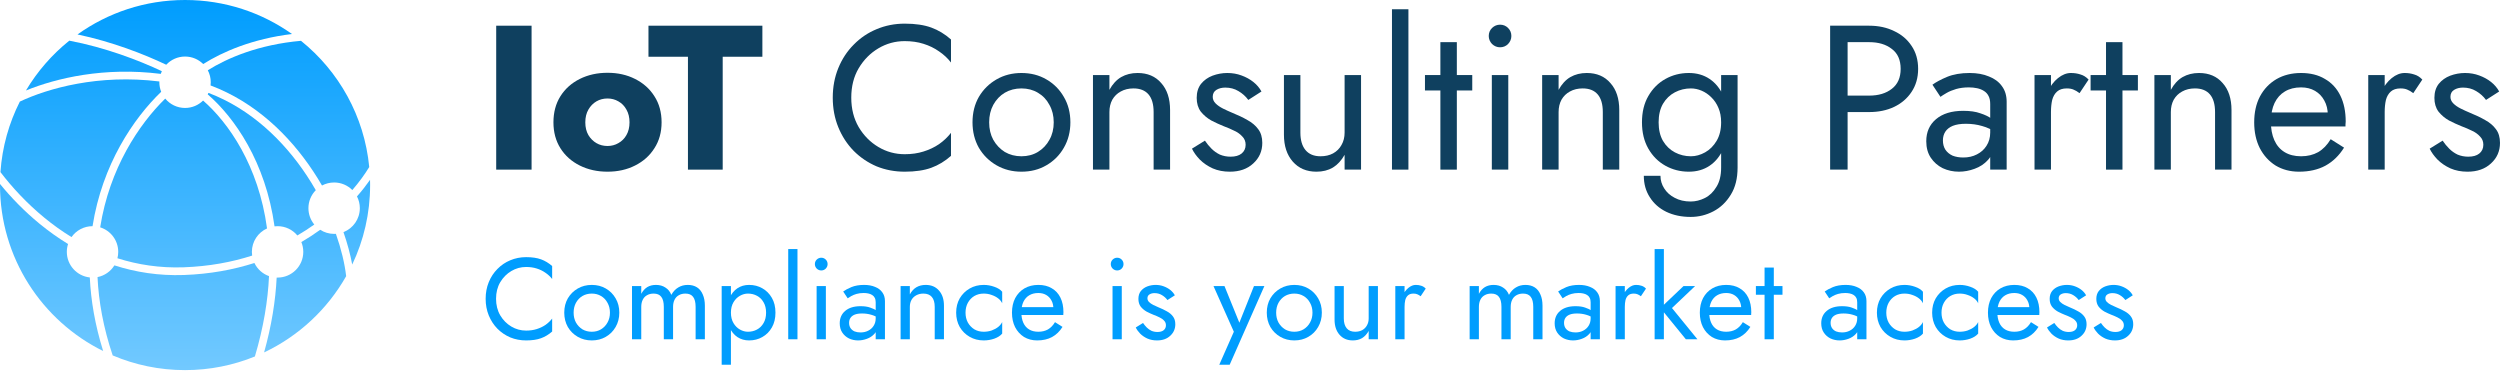 <svg
  width="332"
  height="50"
  viewBox="0 0 332 50"
  fill="none"
  xmlns="http://www.w3.org/2000/svg"
>
  <path
    d="M324.381 18.677C324.636 19.059 324.927 19.415 325.255 19.742C325.582 20.07 325.956 20.334 326.374 20.534C326.811 20.716 327.284 20.807 327.794 20.807C328.413 20.807 328.895 20.671 329.241 20.398C329.605 20.106 329.787 19.715 329.787 19.223C329.787 18.786 329.642 18.422 329.351 18.131C329.078 17.822 328.723 17.567 328.286 17.366C327.849 17.148 327.385 16.948 326.893 16.766C326.347 16.547 325.792 16.293 325.227 16.001C324.681 15.692 324.217 15.3 323.835 14.827C323.471 14.336 323.289 13.726 323.289 12.998C323.289 12.251 323.48 11.632 323.862 11.141C324.263 10.649 324.772 10.285 325.391 10.049C326.028 9.812 326.684 9.694 327.357 9.694C328.031 9.694 328.659 9.803 329.241 10.021C329.842 10.24 330.37 10.531 330.825 10.895C331.28 11.259 331.635 11.678 331.89 12.151L330.142 13.271C329.797 12.797 329.36 12.406 328.832 12.097C328.322 11.787 327.74 11.632 327.084 11.632C326.629 11.632 326.238 11.732 325.91 11.933C325.582 12.133 325.419 12.442 325.419 12.861C325.419 13.189 325.546 13.48 325.801 13.735C326.056 13.99 326.383 14.217 326.784 14.418C327.184 14.618 327.603 14.809 328.04 14.991C328.768 15.282 329.432 15.601 330.033 15.947C330.634 16.274 331.107 16.675 331.453 17.148C331.817 17.621 331.999 18.231 331.999 18.978C331.999 20.07 331.599 20.98 330.798 21.708C330.015 22.436 328.977 22.8 327.685 22.8C326.848 22.8 326.092 22.655 325.419 22.363C324.745 22.054 324.172 21.663 323.698 21.189C323.243 20.716 322.897 20.234 322.661 19.742L324.381 18.677Z"
    fill="#0F405F"
  />
  <path
    d="M316.687 9.967V22.527H314.503V9.967H316.687ZM320.483 12.37C320.192 12.151 319.928 11.996 319.691 11.905C319.454 11.796 319.154 11.742 318.79 11.742C318.244 11.742 317.816 11.878 317.507 12.151C317.197 12.424 316.979 12.797 316.851 13.271C316.742 13.744 316.687 14.281 316.687 14.882H315.704C315.704 13.88 315.877 12.998 316.223 12.233C316.587 11.45 317.051 10.831 317.616 10.376C318.18 9.921 318.754 9.694 319.336 9.694C319.791 9.694 320.21 9.757 320.592 9.885C320.993 9.994 321.357 10.222 321.684 10.567L320.483 12.37Z"
    fill="#0F405F"
  />
  <path
    d="M305.31 22.8C304.145 22.8 303.107 22.527 302.197 21.981C301.305 21.417 300.604 20.643 300.095 19.66C299.603 18.677 299.357 17.54 299.357 16.247C299.357 14.936 299.612 13.79 300.122 12.806C300.65 11.823 301.378 11.059 302.306 10.513C303.253 9.967 304.345 9.694 305.583 9.694C306.821 9.694 307.877 9.958 308.751 10.486C309.643 10.995 310.325 11.732 310.799 12.697C311.272 13.662 311.509 14.809 311.509 16.138C311.509 16.265 311.499 16.402 311.481 16.547C311.481 16.675 311.481 16.757 311.481 16.793H300.75V14.936H309.761L308.887 16.192C308.942 16.101 308.996 15.965 309.051 15.783C309.106 15.583 309.133 15.419 309.133 15.291C309.133 14.545 308.978 13.899 308.669 13.353C308.377 12.806 307.968 12.379 307.44 12.069C306.912 11.76 306.293 11.605 305.583 11.605C304.746 11.605 304.027 11.787 303.426 12.151C302.843 12.497 302.388 13.007 302.061 13.68C301.751 14.336 301.587 15.146 301.569 16.11C301.569 17.093 301.724 17.931 302.033 18.623C302.343 19.314 302.798 19.842 303.399 20.206C303.999 20.57 304.728 20.753 305.583 20.753C306.439 20.753 307.194 20.57 307.85 20.206C308.505 19.824 309.06 19.251 309.515 18.486L311.29 19.606C310.635 20.661 309.806 21.462 308.805 22.009C307.822 22.536 306.657 22.8 305.31 22.8Z"
    fill="#0F405F"
  />
  <path
    d="M294.159 14.882C294.159 13.844 293.931 13.061 293.476 12.533C293.021 12.005 292.357 11.742 291.483 11.742C290.846 11.742 290.281 11.878 289.79 12.151C289.316 12.406 288.943 12.77 288.67 13.243C288.415 13.717 288.288 14.263 288.288 14.882V22.527H286.104V9.967H288.288V11.933C288.707 11.168 289.225 10.604 289.844 10.24C290.482 9.876 291.21 9.694 292.029 9.694C293.358 9.694 294.404 10.14 295.169 11.032C295.952 11.905 296.343 13.098 296.343 14.609V22.527H294.159V14.882Z"
    fill="#0F405F"
  />
  <path
    d="M277.631 9.967H283.912V12.014H277.631V9.967ZM279.679 5.598H281.864V22.527H279.679V5.598Z"
    fill="#0F405F"
  />
  <path
    d="M272.369 9.967V22.527H270.184V9.967H272.369ZM276.164 12.37C275.873 12.151 275.609 11.996 275.372 11.905C275.136 11.796 274.835 11.742 274.471 11.742C273.925 11.742 273.497 11.878 273.188 12.151C272.878 12.424 272.66 12.797 272.532 13.271C272.423 13.744 272.369 14.281 272.369 14.882H271.386C271.386 13.88 271.558 12.998 271.904 12.233C272.268 11.45 272.733 10.831 273.297 10.376C273.861 9.921 274.435 9.694 275.017 9.694C275.472 9.694 275.891 9.757 276.273 9.885C276.674 9.994 277.038 10.222 277.366 10.567L276.164 12.37Z"
    fill="#0F405F"
  />
  <path
    d="M258.019 18.65C258.019 19.123 258.129 19.533 258.347 19.879C258.584 20.224 258.902 20.488 259.303 20.671C259.721 20.834 260.195 20.916 260.723 20.916C261.396 20.916 261.997 20.78 262.525 20.507C263.071 20.234 263.499 19.851 263.808 19.36C264.136 18.85 264.3 18.268 264.3 17.612L264.737 19.251C264.737 20.052 264.491 20.716 263.999 21.244C263.526 21.772 262.934 22.163 262.224 22.418C261.533 22.673 260.841 22.8 260.149 22.8C259.385 22.8 258.666 22.646 257.992 22.336C257.337 22.009 256.809 21.544 256.408 20.944C256.008 20.343 255.808 19.615 255.808 18.759C255.808 17.54 256.235 16.566 257.091 15.837C257.965 15.091 259.175 14.718 260.723 14.718C261.633 14.718 262.388 14.827 262.989 15.046C263.608 15.246 264.099 15.482 264.464 15.755C264.828 16.01 265.073 16.22 265.201 16.384V17.667C264.564 17.23 263.908 16.921 263.235 16.738C262.561 16.538 261.842 16.438 261.078 16.438C260.368 16.438 259.785 16.529 259.33 16.711C258.893 16.893 258.566 17.148 258.347 17.476C258.129 17.803 258.019 18.195 258.019 18.65ZM257.692 12.861L256.627 11.25C257.1 10.904 257.746 10.558 258.565 10.212C259.403 9.867 260.404 9.694 261.569 9.694C262.552 9.694 263.408 9.848 264.136 10.158C264.882 10.449 265.456 10.877 265.856 11.441C266.275 12.005 266.484 12.697 266.484 13.516V22.527H264.3V13.817C264.3 13.38 264.227 13.025 264.081 12.752C263.936 12.461 263.726 12.233 263.453 12.069C263.198 11.905 262.898 11.787 262.552 11.714C262.206 11.641 261.842 11.605 261.46 11.605C260.841 11.605 260.277 11.678 259.767 11.823C259.275 11.969 258.857 12.142 258.511 12.342C258.165 12.543 257.892 12.715 257.692 12.861Z"
    fill="#0F405F"
  />
  <path
    d="M243.041 3.413H245.362V22.527H243.041V3.413ZM244.324 5.598V3.413H248.229C249.467 3.413 250.568 3.65 251.533 4.123C252.516 4.578 253.29 5.234 253.854 6.089C254.437 6.945 254.728 7.964 254.728 9.147C254.728 10.312 254.437 11.332 253.854 12.206C253.29 13.061 252.516 13.726 251.533 14.199C250.568 14.654 249.467 14.882 248.229 14.882H244.324V12.697H248.229C249.467 12.697 250.468 12.397 251.233 11.796C252.016 11.195 252.407 10.312 252.407 9.147C252.407 7.964 252.016 7.081 251.233 6.499C250.468 5.898 249.467 5.598 248.229 5.598H244.324Z"
    fill="#0F405F"
  />
  <path
    d="M218.299 23.346H220.511C220.511 23.947 220.675 24.503 221.003 25.012C221.33 25.54 221.795 25.959 222.395 26.268C222.996 26.596 223.706 26.76 224.525 26.76C225.162 26.76 225.79 26.605 226.409 26.296C227.028 25.986 227.538 25.495 227.938 24.821C228.357 24.166 228.566 23.31 228.566 22.254V9.967H230.751V22.254C230.751 23.692 230.451 24.894 229.85 25.859C229.249 26.842 228.475 27.579 227.529 28.07C226.582 28.562 225.581 28.808 224.525 28.808C223.306 28.808 222.222 28.58 221.276 28.125C220.347 27.67 219.619 27.024 219.091 26.186C218.563 25.367 218.299 24.421 218.299 23.346ZM218.054 16.247C218.054 14.882 218.336 13.717 218.9 12.752C219.465 11.769 220.22 11.013 221.167 10.486C222.113 9.958 223.151 9.694 224.279 9.694C225.335 9.694 226.255 9.958 227.037 10.486C227.82 11.013 228.43 11.769 228.867 12.752C229.322 13.717 229.549 14.882 229.549 16.247C229.549 17.594 229.322 18.759 228.867 19.742C228.43 20.725 227.82 21.481 227.037 22.009C226.255 22.536 225.335 22.8 224.279 22.8C223.151 22.8 222.113 22.536 221.167 22.009C220.22 21.481 219.465 20.725 218.9 19.742C218.336 18.759 218.054 17.594 218.054 16.247ZM220.265 16.247C220.265 17.212 220.457 18.031 220.839 18.704C221.239 19.378 221.767 19.888 222.423 20.234C223.078 20.579 223.788 20.753 224.552 20.753C225.19 20.753 225.818 20.579 226.437 20.234C227.056 19.888 227.565 19.378 227.966 18.704C228.366 18.031 228.566 17.212 228.566 16.247C228.566 15.519 228.448 14.882 228.211 14.336C227.975 13.771 227.656 13.298 227.256 12.916C226.873 12.533 226.446 12.242 225.972 12.042C225.499 11.842 225.026 11.742 224.552 11.742C223.788 11.742 223.078 11.915 222.423 12.26C221.767 12.606 221.239 13.116 220.839 13.79C220.457 14.463 220.265 15.282 220.265 16.247Z"
    fill="#0F405F"
  />
  <path
    d="M212.853 14.882C212.853 13.844 212.626 13.061 212.17 12.533C211.715 12.005 211.051 11.742 210.177 11.742C209.54 11.742 208.976 11.878 208.484 12.151C208.011 12.406 207.638 12.77 207.365 13.243C207.11 13.717 206.982 14.263 206.982 14.882V22.527H204.798V9.967H206.982V11.933C207.401 11.168 207.92 10.604 208.539 10.24C209.176 9.876 209.904 9.694 210.723 9.694C212.052 9.694 213.099 10.14 213.863 11.032C214.646 11.905 215.038 13.098 215.038 14.609V22.527H212.853V14.882Z"
    fill="#0F405F"
  />
  <path
    d="M197.706 4.779C197.706 4.36 197.851 4.005 198.142 3.714C198.452 3.422 198.807 3.277 199.207 3.277C199.626 3.277 199.981 3.422 200.272 3.714C200.564 4.005 200.709 4.36 200.709 4.779C200.709 5.179 200.564 5.534 200.272 5.843C199.981 6.135 199.626 6.28 199.207 6.28C198.807 6.28 198.452 6.135 198.142 5.843C197.851 5.534 197.706 5.179 197.706 4.779ZM198.115 9.967H200.3V22.527H198.115V9.967Z"
    fill="#0F405F"
  />
  <path
    d="M189.235 9.967H195.516V12.014H189.235V9.967ZM191.283 5.598H193.468V22.527H191.283V5.598Z"
    fill="#0F405F"
  />
  <path d="M184.854 1.229H187.038V22.527H184.854V1.229Z" fill="#0F405F" />
  <path
    d="M172.692 17.612C172.692 18.613 172.919 19.387 173.374 19.933C173.83 20.479 174.494 20.753 175.368 20.753C176.005 20.753 176.56 20.625 177.033 20.37C177.525 20.097 177.898 19.724 178.153 19.251C178.426 18.777 178.563 18.231 178.563 17.612V9.967H180.747V22.527H178.563V20.561C178.144 21.308 177.625 21.872 177.006 22.254C176.387 22.618 175.659 22.8 174.822 22.8C173.511 22.8 172.464 22.354 171.681 21.462C170.899 20.57 170.507 19.378 170.507 17.885V9.967H172.692V17.612Z"
    fill="#0F405F"
  />
  <path
    d="M160.013 18.677C160.268 19.059 160.559 19.415 160.887 19.742C161.215 20.07 161.588 20.334 162.007 20.534C162.443 20.716 162.917 20.807 163.426 20.807C164.045 20.807 164.528 20.671 164.874 20.398C165.238 20.106 165.42 19.715 165.42 19.223C165.42 18.786 165.274 18.422 164.983 18.131C164.71 17.822 164.355 17.567 163.918 17.366C163.481 17.148 163.017 16.948 162.525 16.766C161.979 16.547 161.424 16.293 160.86 16.001C160.314 15.692 159.849 15.3 159.467 14.827C159.103 14.336 158.921 13.726 158.921 12.998C158.921 12.251 159.112 11.632 159.494 11.141C159.895 10.649 160.405 10.285 161.024 10.049C161.661 9.812 162.316 9.694 162.99 9.694C163.663 9.694 164.291 9.803 164.874 10.021C165.474 10.24 166.002 10.531 166.457 10.895C166.912 11.259 167.267 11.678 167.522 12.151L165.775 13.271C165.429 12.797 164.992 12.406 164.464 12.097C163.954 11.787 163.372 11.632 162.717 11.632C162.261 11.632 161.87 11.732 161.542 11.933C161.215 12.133 161.051 12.442 161.051 12.861C161.051 13.189 161.178 13.48 161.433 13.735C161.688 13.99 162.016 14.217 162.416 14.418C162.817 14.618 163.235 14.809 163.672 14.991C164.4 15.282 165.065 15.601 165.666 15.947C166.266 16.274 166.74 16.675 167.085 17.148C167.45 17.621 167.632 18.231 167.632 18.978C167.632 20.07 167.231 20.98 166.43 21.708C165.647 22.436 164.61 22.8 163.317 22.8C162.48 22.8 161.724 22.655 161.051 22.363C160.377 22.054 159.804 21.663 159.331 21.189C158.875 20.716 158.53 20.234 158.293 19.742L160.013 18.677Z"
    fill="#0F405F"
  />
  <path
    d="M153.201 14.882C153.201 13.844 152.974 13.061 152.519 12.533C152.063 12.005 151.399 11.742 150.525 11.742C149.888 11.742 149.324 11.878 148.832 12.151C148.359 12.406 147.986 12.77 147.713 13.243C147.458 13.717 147.33 14.263 147.33 14.882V22.527H145.146V9.967H147.33V11.933C147.749 11.168 148.268 10.604 148.887 10.24C149.524 9.876 150.252 9.694 151.071 9.694C152.4 9.694 153.447 10.14 154.212 11.032C154.994 11.905 155.386 13.098 155.386 14.609V22.527H153.201V14.882Z"
    fill="#0F405F"
  />
  <path
    d="M129.149 16.247C129.149 14.973 129.432 13.844 129.996 12.861C130.578 11.878 131.361 11.104 132.344 10.54C133.327 9.976 134.429 9.694 135.648 9.694C136.886 9.694 137.987 9.976 138.952 10.54C139.935 11.104 140.709 11.878 141.273 12.861C141.856 13.844 142.147 14.973 142.147 16.247C142.147 17.503 141.856 18.632 141.273 19.633C140.709 20.616 139.935 21.39 138.952 21.954C137.987 22.518 136.886 22.8 135.648 22.8C134.429 22.8 133.327 22.518 132.344 21.954C131.361 21.39 130.578 20.616 129.996 19.633C129.432 18.632 129.149 17.503 129.149 16.247ZM131.361 16.247C131.361 17.121 131.543 17.894 131.907 18.568C132.29 19.241 132.799 19.779 133.436 20.179C134.092 20.561 134.829 20.753 135.648 20.753C136.467 20.753 137.196 20.561 137.833 20.179C138.488 19.779 138.998 19.241 139.362 18.568C139.744 17.894 139.935 17.121 139.935 16.247C139.935 15.373 139.744 14.6 139.362 13.926C138.998 13.234 138.488 12.697 137.833 12.315C137.196 11.933 136.467 11.742 135.648 11.742C134.829 11.742 134.092 11.933 133.436 12.315C132.799 12.697 132.29 13.234 131.907 13.926C131.543 14.6 131.361 15.373 131.361 16.247Z"
    fill="#0F405F"
  />
  <path
    d="M113.049 12.97C113.049 14.445 113.377 15.746 114.032 16.875C114.705 18.004 115.579 18.887 116.653 19.524C117.727 20.161 118.892 20.479 120.148 20.479C121.059 20.479 121.887 20.361 122.633 20.124C123.398 19.888 124.089 19.56 124.708 19.141C125.327 18.704 125.855 18.204 126.292 17.64V20.698C125.491 21.408 124.617 21.936 123.671 22.282C122.724 22.627 121.55 22.8 120.148 22.8C118.819 22.8 117.572 22.564 116.407 22.09C115.261 21.599 114.25 20.916 113.377 20.042C112.503 19.15 111.82 18.104 111.329 16.902C110.837 15.701 110.591 14.39 110.591 12.97C110.591 11.55 110.837 10.24 111.329 9.038C111.82 7.837 112.503 6.799 113.377 5.925C114.25 5.033 115.261 4.351 116.407 3.877C117.572 3.386 118.819 3.14 120.148 3.14C121.55 3.14 122.724 3.313 123.671 3.659C124.617 4.005 125.491 4.533 126.292 5.243V8.301C125.855 7.737 125.327 7.245 124.708 6.826C124.089 6.39 123.398 6.053 122.633 5.816C121.887 5.579 121.059 5.461 120.148 5.461C118.892 5.461 117.727 5.78 116.653 6.417C115.579 7.054 114.705 7.937 114.032 9.066C113.377 10.176 113.049 11.477 113.049 12.97Z"
    fill="#0F405F"
  />
  <path
    d="M86.117 7.536V3.413H101.244V7.536H95.974V22.527H91.359V7.536H86.117Z"
    fill="#0F405F"
  />
  <path
    d="M73.497 16.247C73.497 14.918 73.806 13.762 74.425 12.779C75.044 11.796 75.9 11.032 76.992 10.485C78.084 9.939 79.313 9.666 80.678 9.666C82.043 9.666 83.263 9.939 84.337 10.485C85.429 11.032 86.285 11.796 86.904 12.779C87.541 13.762 87.859 14.918 87.859 16.247C87.859 17.558 87.541 18.704 86.904 19.688C86.285 20.671 85.429 21.435 84.337 21.981C83.263 22.527 82.043 22.8 80.678 22.8C79.313 22.8 78.084 22.527 76.992 21.981C75.9 21.435 75.044 20.671 74.425 19.688C73.806 18.704 73.497 17.558 73.497 16.247ZM77.729 16.247C77.729 16.902 77.865 17.467 78.139 17.94C78.412 18.395 78.767 18.75 79.204 19.005C79.64 19.26 80.132 19.387 80.678 19.387C81.206 19.387 81.688 19.26 82.125 19.005C82.58 18.75 82.935 18.395 83.19 17.94C83.463 17.467 83.6 16.902 83.6 16.247C83.6 15.592 83.463 15.027 83.19 14.554C82.935 14.081 82.58 13.717 82.125 13.462C81.688 13.207 81.206 13.079 80.678 13.079C80.132 13.079 79.64 13.207 79.204 13.462C78.767 13.717 78.412 14.081 78.139 14.554C77.865 15.027 77.729 15.592 77.729 16.247Z"
    fill="#0F405F"
  />
  <path d="M65.896 3.413H70.593V22.527H65.896V3.413Z" fill="#0F405F" />
  <path
    d="M279.006 42.889C279.15 43.104 279.313 43.304 279.498 43.488C279.682 43.672 279.892 43.821 280.127 43.933C280.373 44.036 280.639 44.087 280.926 44.087C281.274 44.087 281.546 44.01 281.74 43.857C281.945 43.693 282.047 43.473 282.047 43.196C282.047 42.95 281.965 42.746 281.802 42.582C281.648 42.408 281.448 42.264 281.203 42.152C280.957 42.029 280.696 41.916 280.419 41.814C280.112 41.691 279.8 41.548 279.482 41.384C279.175 41.21 278.914 40.989 278.699 40.723C278.494 40.447 278.392 40.104 278.392 39.694C278.392 39.274 278.499 38.926 278.714 38.65C278.94 38.373 279.226 38.169 279.575 38.035C279.933 37.902 280.302 37.836 280.68 37.836C281.059 37.836 281.413 37.897 281.74 38.02C282.078 38.143 282.375 38.307 282.631 38.511C282.887 38.716 283.087 38.952 283.23 39.218L282.247 39.848C282.053 39.582 281.807 39.361 281.51 39.187C281.223 39.013 280.895 38.926 280.527 38.926C280.271 38.926 280.051 38.983 279.866 39.095C279.682 39.208 279.59 39.382 279.59 39.617C279.59 39.802 279.662 39.965 279.805 40.109C279.948 40.252 280.133 40.38 280.358 40.493C280.583 40.605 280.819 40.713 281.064 40.815C281.474 40.979 281.848 41.158 282.186 41.353C282.524 41.537 282.79 41.763 282.984 42.029C283.189 42.295 283.292 42.638 283.292 43.058C283.292 43.672 283.066 44.184 282.616 44.594C282.175 45.004 281.592 45.208 280.865 45.208C280.394 45.208 279.969 45.126 279.59 44.962C279.211 44.788 278.888 44.568 278.622 44.302C278.366 44.036 278.172 43.764 278.039 43.488L279.006 42.889Z"
    fill="#009DFE"
  />
  <path
    d="M272.811 42.889C272.954 43.104 273.118 43.304 273.302 43.488C273.487 43.672 273.697 43.821 273.932 43.933C274.178 44.036 274.444 44.087 274.731 44.087C275.079 44.087 275.35 44.01 275.545 43.857C275.75 43.693 275.852 43.473 275.852 43.196C275.852 42.95 275.77 42.746 275.606 42.582C275.453 42.408 275.253 42.264 275.007 42.152C274.762 42.029 274.5 41.916 274.224 41.814C273.917 41.691 273.604 41.548 273.287 41.384C272.98 41.21 272.719 40.989 272.504 40.723C272.299 40.447 272.197 40.104 272.197 39.694C272.197 39.274 272.304 38.926 272.519 38.65C272.744 38.373 273.031 38.169 273.379 38.035C273.738 37.902 274.106 37.836 274.485 37.836C274.864 37.836 275.217 37.897 275.545 38.02C275.883 38.143 276.18 38.307 276.436 38.511C276.692 38.716 276.891 38.952 277.035 39.218L276.052 39.848C275.857 39.582 275.611 39.361 275.315 39.187C275.028 39.013 274.7 38.926 274.331 38.926C274.076 38.926 273.855 38.983 273.671 39.095C273.487 39.208 273.395 39.382 273.395 39.617C273.395 39.802 273.466 39.965 273.61 40.109C273.753 40.252 273.937 40.38 274.163 40.493C274.388 40.605 274.623 40.713 274.869 40.815C275.279 40.979 275.652 41.158 275.99 41.353C276.328 41.537 276.594 41.763 276.789 42.029C276.994 42.295 277.096 42.638 277.096 43.058C277.096 43.672 276.871 44.184 276.42 44.594C275.98 45.004 275.396 45.208 274.669 45.208C274.198 45.208 273.773 45.126 273.395 44.962C273.016 44.788 272.693 44.568 272.427 44.302C272.171 44.036 271.976 43.764 271.843 43.488L272.811 42.889Z"
    fill="#009DFE"
  />
  <path
    d="M267.349 45.208C266.694 45.208 266.11 45.055 265.598 44.748C265.096 44.43 264.702 43.995 264.415 43.442C264.139 42.889 264 42.249 264 41.522C264 40.785 264.144 40.14 264.431 39.587C264.728 39.034 265.137 38.604 265.659 38.297C266.192 37.989 266.806 37.836 267.502 37.836C268.199 37.836 268.793 37.984 269.284 38.281C269.786 38.568 270.17 38.983 270.436 39.525C270.702 40.068 270.835 40.713 270.835 41.461C270.835 41.532 270.83 41.609 270.82 41.691C270.82 41.763 270.82 41.809 270.82 41.829H264.784V40.785H269.852L269.361 41.491C269.392 41.44 269.422 41.363 269.453 41.261C269.484 41.148 269.499 41.056 269.499 40.984C269.499 40.565 269.412 40.201 269.238 39.894C269.074 39.587 268.844 39.346 268.547 39.172C268.25 38.998 267.902 38.911 267.502 38.911C267.031 38.911 266.627 39.013 266.289 39.218C265.961 39.413 265.705 39.699 265.521 40.078C265.347 40.447 265.255 40.903 265.245 41.445C265.245 41.998 265.332 42.469 265.506 42.858C265.68 43.247 265.936 43.544 266.274 43.749C266.612 43.954 267.021 44.056 267.502 44.056C267.984 44.056 268.409 43.954 268.777 43.749C269.146 43.534 269.458 43.212 269.714 42.782L270.713 43.411C270.344 44.005 269.878 44.456 269.315 44.763C268.762 45.06 268.107 45.208 267.349 45.208Z"
    fill="#009DFE"
  />
  <path
    d="M257.833 41.522C257.833 42.014 257.936 42.449 258.141 42.828C258.356 43.206 258.642 43.508 259.001 43.734C259.369 43.949 259.784 44.056 260.245 44.056C260.624 44.056 260.977 44 261.305 43.887C261.643 43.764 261.934 43.606 262.18 43.411C262.426 43.206 262.6 42.991 262.702 42.766V44.302C262.457 44.589 262.103 44.814 261.643 44.978C261.192 45.132 260.726 45.208 260.245 45.208C259.559 45.208 258.939 45.05 258.386 44.732C257.833 44.415 257.393 43.98 257.066 43.427C256.748 42.863 256.589 42.228 256.589 41.522C256.589 40.805 256.748 40.17 257.066 39.617C257.393 39.065 257.833 38.629 258.386 38.312C258.939 37.994 259.559 37.836 260.245 37.836C260.726 37.836 261.192 37.918 261.643 38.081C262.103 38.235 262.457 38.455 262.702 38.742V40.278C262.6 40.042 262.426 39.827 262.18 39.633C261.934 39.438 261.643 39.285 261.305 39.172C260.977 39.049 260.624 38.988 260.245 38.988C259.784 38.988 259.369 39.095 259.001 39.31C258.642 39.525 258.356 39.827 258.141 40.216C257.936 40.595 257.833 41.031 257.833 41.522Z"
    fill="#009DFE"
  />
  <path
    d="M250.499 41.522C250.499 42.014 250.601 42.449 250.806 42.828C251.021 43.206 251.307 43.508 251.666 43.734C252.034 43.949 252.449 44.056 252.91 44.056C253.289 44.056 253.642 44 253.97 43.887C254.308 43.764 254.6 43.606 254.845 43.411C255.091 43.206 255.265 42.991 255.367 42.766V44.302C255.122 44.589 254.768 44.814 254.308 44.978C253.857 45.132 253.391 45.208 252.91 45.208C252.224 45.208 251.604 45.05 251.051 44.732C250.499 44.415 250.058 43.98 249.731 43.427C249.413 42.863 249.254 42.228 249.254 41.522C249.254 40.805 249.413 40.17 249.731 39.617C250.058 39.065 250.499 38.629 251.051 38.312C251.604 37.994 252.224 37.836 252.91 37.836C253.391 37.836 253.857 37.918 254.308 38.081C254.768 38.235 255.122 38.455 255.367 38.742V40.278C255.265 40.042 255.091 39.827 254.845 39.633C254.6 39.438 254.308 39.285 253.97 39.172C253.642 39.049 253.289 38.988 252.91 38.988C252.449 38.988 252.034 39.095 251.666 39.31C251.307 39.525 251.021 39.827 250.806 40.216C250.601 40.595 250.499 41.031 250.499 41.522Z"
    fill="#009DFE"
  />
  <path
    d="M243.104 42.874C243.104 43.14 243.166 43.37 243.289 43.565C243.422 43.759 243.601 43.908 243.826 44.01C244.062 44.102 244.328 44.148 244.625 44.148C245.004 44.148 245.342 44.072 245.639 43.918C245.946 43.764 246.187 43.549 246.361 43.273C246.545 42.986 246.637 42.659 246.637 42.29L246.883 43.212C246.883 43.662 246.745 44.036 246.468 44.333C246.202 44.63 245.869 44.85 245.47 44.993C245.081 45.137 244.692 45.208 244.303 45.208C243.872 45.208 243.468 45.121 243.089 44.947C242.72 44.763 242.424 44.502 242.198 44.164C241.973 43.826 241.86 43.416 241.86 42.935C241.86 42.249 242.101 41.701 242.582 41.292C243.074 40.872 243.755 40.662 244.625 40.662C245.137 40.662 245.562 40.723 245.9 40.846C246.248 40.959 246.525 41.092 246.729 41.245C246.934 41.389 247.072 41.507 247.144 41.599V42.321C246.786 42.075 246.417 41.901 246.038 41.798C245.659 41.686 245.255 41.63 244.825 41.63C244.425 41.63 244.098 41.681 243.842 41.783C243.596 41.886 243.412 42.029 243.289 42.213C243.166 42.398 243.104 42.618 243.104 42.874ZM242.92 39.617L242.321 38.711C242.587 38.517 242.951 38.322 243.412 38.127C243.883 37.933 244.446 37.836 245.101 37.836C245.654 37.836 246.135 37.923 246.545 38.097C246.965 38.261 247.287 38.501 247.513 38.819C247.748 39.136 247.866 39.525 247.866 39.986V45.055H246.637V40.155C246.637 39.909 246.596 39.71 246.514 39.556C246.432 39.392 246.315 39.264 246.161 39.172C246.018 39.08 245.849 39.013 245.654 38.972C245.46 38.931 245.255 38.911 245.04 38.911C244.692 38.911 244.374 38.952 244.087 39.034C243.811 39.116 243.576 39.213 243.381 39.326C243.186 39.438 243.033 39.535 242.92 39.617Z"
    fill="#009DFE"
  />
  <path
    d="M233.182 37.989H236.714V39.141H233.182V37.989ZM234.334 35.532H235.562V45.055H234.334V35.532Z"
    fill="#009DFE"
  />
  <path
    d="M229.085 45.208C228.429 45.208 227.846 45.055 227.334 44.748C226.832 44.43 226.438 43.995 226.151 43.442C225.875 42.889 225.736 42.249 225.736 41.522C225.736 40.785 225.88 40.14 226.166 39.587C226.463 39.034 226.873 38.604 227.395 38.297C227.928 37.989 228.542 37.836 229.238 37.836C229.935 37.836 230.528 37.984 231.02 38.281C231.522 38.568 231.906 38.983 232.172 39.525C232.438 40.068 232.571 40.713 232.571 41.461C232.571 41.532 232.566 41.609 232.556 41.691C232.556 41.763 232.556 41.809 232.556 41.829H226.52V40.785H231.588L231.097 41.491C231.128 41.44 231.158 41.363 231.189 41.261C231.22 41.148 231.235 41.056 231.235 40.984C231.235 40.565 231.148 40.201 230.974 39.894C230.81 39.587 230.58 39.346 230.283 39.172C229.986 38.998 229.638 38.911 229.238 38.911C228.767 38.911 228.363 39.013 228.025 39.218C227.697 39.413 227.441 39.699 227.257 40.078C227.083 40.447 226.991 40.903 226.98 41.445C226.98 41.998 227.067 42.469 227.242 42.858C227.416 43.247 227.672 43.544 228.01 43.749C228.347 43.954 228.757 44.056 229.238 44.056C229.72 44.056 230.145 43.954 230.513 43.749C230.882 43.534 231.194 43.212 231.45 42.782L232.448 43.411C232.08 44.005 231.614 44.456 231.051 44.763C230.498 45.06 229.842 45.208 229.085 45.208Z"
    fill="#009DFE"
  />
  <path
    d="M219.734 33.074H220.963V45.055H219.734V33.074ZM223.574 37.989H225.11L222.038 40.908L225.417 45.055H223.881L220.502 40.908L223.574 37.989Z"
    fill="#009DFE"
  />
  <path
    d="M215.776 37.989V45.055H214.547V37.989H215.776ZM217.911 39.341C217.747 39.218 217.598 39.131 217.465 39.08C217.332 39.018 217.163 38.988 216.958 38.988C216.651 38.988 216.411 39.065 216.236 39.218C216.062 39.372 215.939 39.582 215.868 39.848C215.806 40.114 215.776 40.416 215.776 40.754H215.223C215.223 40.191 215.32 39.694 215.515 39.264C215.719 38.824 215.98 38.476 216.298 38.22C216.615 37.964 216.938 37.836 217.266 37.836C217.522 37.836 217.757 37.871 217.972 37.943C218.197 38.005 218.402 38.133 218.586 38.327L217.911 39.341Z"
    fill="#009DFE"
  />
  <path
    d="M207.704 42.874C207.704 43.14 207.765 43.37 207.888 43.565C208.021 43.759 208.2 43.908 208.425 44.01C208.661 44.102 208.927 44.148 209.224 44.148C209.603 44.148 209.941 44.072 210.238 43.918C210.545 43.764 210.786 43.549 210.96 43.273C211.144 42.986 211.236 42.659 211.236 42.29L211.482 43.212C211.482 43.662 211.344 44.036 211.067 44.333C210.801 44.63 210.468 44.85 210.069 44.993C209.68 45.137 209.291 45.208 208.902 45.208C208.472 45.208 208.067 45.121 207.688 44.947C207.32 44.763 207.023 44.502 206.797 44.164C206.572 43.826 206.459 43.416 206.459 42.935C206.459 42.249 206.7 41.701 207.181 41.292C207.673 40.872 208.354 40.662 209.224 40.662C209.736 40.662 210.161 40.723 210.499 40.846C210.847 40.959 211.124 41.092 211.328 41.245C211.533 41.389 211.671 41.507 211.743 41.599V42.321C211.385 42.075 211.016 41.901 210.637 41.798C210.258 41.686 209.854 41.63 209.424 41.63C209.025 41.63 208.697 41.681 208.441 41.783C208.195 41.886 208.011 42.029 207.888 42.213C207.765 42.398 207.704 42.618 207.704 42.874ZM207.519 39.617L206.92 38.711C207.186 38.517 207.55 38.322 208.011 38.127C208.482 37.933 209.045 37.836 209.7 37.836C210.253 37.836 210.735 37.923 211.144 38.097C211.564 38.261 211.887 38.501 212.112 38.819C212.347 39.136 212.465 39.525 212.465 39.986V45.055H211.236V40.155C211.236 39.909 211.195 39.71 211.113 39.556C211.031 39.392 210.914 39.264 210.76 39.172C210.617 39.08 210.448 39.013 210.253 38.972C210.059 38.931 209.854 38.911 209.639 38.911C209.291 38.911 208.973 38.952 208.687 39.034C208.41 39.116 208.175 39.213 207.98 39.326C207.786 39.438 207.632 39.535 207.519 39.617Z"
    fill="#009DFE"
  />
  <path
    d="M204.845 40.6V45.055H203.616V40.754C203.616 40.15 203.504 39.704 203.278 39.418C203.063 39.131 202.725 38.988 202.265 38.988C201.927 38.988 201.635 39.059 201.389 39.203C201.143 39.336 200.954 39.535 200.821 39.802C200.688 40.068 200.621 40.385 200.621 40.754V45.055H199.392V40.754C199.392 40.15 199.28 39.704 199.054 39.418C198.839 39.131 198.501 38.988 198.041 38.988C197.703 38.988 197.411 39.059 197.165 39.203C196.919 39.336 196.73 39.535 196.597 39.802C196.464 40.068 196.397 40.385 196.397 40.754V45.055H195.168V37.989H196.397V39.018C196.612 38.619 196.878 38.322 197.196 38.127C197.524 37.933 197.908 37.836 198.348 37.836C198.839 37.836 199.259 37.953 199.607 38.189C199.966 38.414 200.227 38.737 200.391 39.157C200.636 38.716 200.944 38.389 201.312 38.174C201.681 37.948 202.101 37.836 202.572 37.836C203.053 37.836 203.463 37.943 203.801 38.158C204.138 38.373 204.394 38.691 204.568 39.111C204.753 39.52 204.845 40.017 204.845 40.6Z"
    fill="#009DFE"
  />
  <path
    d="M186.526 37.989V45.055H185.297V37.989H186.526ZM188.661 39.341C188.497 39.218 188.349 39.131 188.216 39.08C188.083 39.018 187.914 38.988 187.709 38.988C187.402 38.988 187.161 39.065 186.987 39.218C186.813 39.372 186.69 39.582 186.618 39.848C186.557 40.114 186.526 40.416 186.526 40.754H185.973C185.973 40.191 186.07 39.694 186.265 39.264C186.47 38.824 186.731 38.476 187.048 38.22C187.366 37.964 187.688 37.836 188.016 37.836C188.272 37.836 188.508 37.871 188.723 37.943C188.948 38.005 189.153 38.133 189.337 38.327L188.661 39.341Z"
    fill="#009DFE"
  />
  <path
    d="M178.458 42.29C178.458 42.853 178.586 43.288 178.842 43.596C179.098 43.903 179.471 44.056 179.963 44.056C180.321 44.056 180.634 43.985 180.9 43.841C181.176 43.688 181.386 43.478 181.53 43.212C181.683 42.945 181.76 42.638 181.76 42.29V37.989H182.989V45.055H181.76V43.949C181.525 44.369 181.233 44.686 180.885 44.901C180.536 45.106 180.127 45.208 179.656 45.208C178.919 45.208 178.33 44.957 177.889 44.456C177.449 43.954 177.229 43.283 177.229 42.444V37.989H178.458V42.29Z"
    fill="#009DFE"
  />
  <path
    d="M168.229 41.522C168.229 40.805 168.388 40.17 168.706 39.617C169.033 39.065 169.474 38.629 170.027 38.312C170.579 37.994 171.199 37.836 171.885 37.836C172.581 37.836 173.201 37.994 173.744 38.312C174.297 38.629 174.732 39.065 175.049 39.617C175.377 40.17 175.541 40.805 175.541 41.522C175.541 42.228 175.377 42.863 175.049 43.427C174.732 43.98 174.297 44.415 173.744 44.732C173.201 45.05 172.581 45.208 171.885 45.208C171.199 45.208 170.579 45.05 170.027 44.732C169.474 44.415 169.033 43.98 168.706 43.427C168.388 42.863 168.229 42.228 168.229 41.522ZM169.474 41.522C169.474 42.014 169.576 42.449 169.781 42.828C169.996 43.206 170.283 43.508 170.641 43.734C171.01 43.949 171.424 44.056 171.885 44.056C172.346 44.056 172.755 43.949 173.114 43.734C173.482 43.508 173.769 43.206 173.974 42.828C174.189 42.449 174.297 42.014 174.297 41.522C174.297 41.031 174.189 40.595 173.974 40.216C173.769 39.827 173.482 39.525 173.114 39.31C172.755 39.095 172.346 38.988 171.885 38.988C171.424 38.988 171.01 39.095 170.641 39.31C170.283 39.525 169.996 39.827 169.781 40.216C169.576 40.595 169.474 41.031 169.474 41.522Z"
    fill="#009DFE"
  />
  <path
    d="M167.91 37.989L163.302 48.434H161.92L163.855 44.056L161.152 37.989H162.611L164.854 43.519L164.347 43.457L166.528 37.989H167.91Z"
    fill="#009DFE"
  />
  <path
    d="M151.795 42.889C151.939 43.104 152.102 43.304 152.287 43.488C152.471 43.672 152.681 43.821 152.917 43.933C153.162 44.036 153.429 44.087 153.715 44.087C154.063 44.087 154.335 44.01 154.529 43.857C154.734 43.693 154.836 43.473 154.836 43.196C154.836 42.95 154.755 42.746 154.591 42.582C154.437 42.408 154.237 42.264 153.992 42.152C153.746 42.029 153.485 41.916 153.208 41.814C152.901 41.691 152.589 41.548 152.271 41.384C151.964 41.21 151.703 40.989 151.488 40.723C151.283 40.447 151.181 40.104 151.181 39.694C151.181 39.274 151.288 38.926 151.503 38.65C151.729 38.373 152.015 38.169 152.364 38.035C152.722 37.902 153.091 37.836 153.469 37.836C153.848 37.836 154.202 37.897 154.529 38.02C154.867 38.143 155.164 38.307 155.42 38.511C155.676 38.716 155.876 38.952 156.019 39.218L155.036 39.848C154.842 39.582 154.596 39.361 154.299 39.187C154.012 39.013 153.685 38.926 153.316 38.926C153.06 38.926 152.84 38.983 152.655 39.095C152.471 39.208 152.379 39.382 152.379 39.617C152.379 39.802 152.451 39.965 152.594 40.109C152.737 40.252 152.922 40.38 153.147 40.493C153.372 40.605 153.608 40.713 153.853 40.815C154.263 40.979 154.637 41.158 154.975 41.353C155.313 41.537 155.579 41.763 155.773 42.029C155.978 42.295 156.081 42.638 156.081 43.058C156.081 43.672 155.855 44.184 155.405 44.594C154.964 45.004 154.381 45.208 153.654 45.208C153.183 45.208 152.758 45.126 152.379 44.962C152 44.788 151.678 44.568 151.411 44.302C151.155 44.036 150.961 43.764 150.828 43.488L151.795 42.889Z"
    fill="#009DFE"
  />
  <path
    d="M147.513 35.071C147.513 34.836 147.595 34.636 147.759 34.472C147.933 34.308 148.133 34.226 148.358 34.226C148.593 34.226 148.793 34.308 148.957 34.472C149.121 34.636 149.203 34.836 149.203 35.071C149.203 35.296 149.121 35.496 148.957 35.67C148.793 35.834 148.593 35.916 148.358 35.916C148.133 35.916 147.933 35.834 147.759 35.67C147.595 35.496 147.513 35.296 147.513 35.071ZM147.744 37.989H148.972V45.055H147.744V37.989Z"
    fill="#009DFE"
  />
  <path
    d="M137.738 45.208C137.083 45.208 136.499 45.055 135.987 44.748C135.485 44.43 135.091 43.995 134.804 43.442C134.528 42.889 134.39 42.249 134.39 41.522C134.39 40.785 134.533 40.14 134.82 39.587C135.117 39.034 135.526 38.604 136.048 38.297C136.581 37.989 137.195 37.836 137.892 37.836C138.588 37.836 139.182 37.984 139.673 38.281C140.175 38.568 140.559 38.983 140.825 39.525C141.092 40.068 141.225 40.713 141.225 41.461C141.225 41.532 141.22 41.609 141.209 41.691C141.209 41.763 141.209 41.809 141.209 41.829H135.173V40.785H140.242L139.75 41.491C139.781 41.44 139.812 41.363 139.842 41.261C139.873 41.148 139.888 41.056 139.888 40.984C139.888 40.565 139.801 40.201 139.627 39.894C139.463 39.587 139.233 39.346 138.936 39.172C138.639 38.998 138.291 38.911 137.892 38.911C137.421 38.911 137.016 39.013 136.678 39.218C136.351 39.413 136.095 39.699 135.91 40.078C135.736 40.447 135.644 40.903 135.634 41.445C135.634 41.998 135.721 42.469 135.895 42.858C136.069 43.247 136.325 43.544 136.663 43.749C137.001 43.954 137.41 44.056 137.892 44.056C138.373 44.056 138.798 43.954 139.166 43.749C139.535 43.534 139.847 43.212 140.103 42.782L141.102 43.411C140.733 44.005 140.267 44.456 139.704 44.763C139.151 45.06 138.496 45.208 137.738 45.208Z"
    fill="#009DFE"
  />
  <path
    d="M128.222 41.522C128.222 42.014 128.325 42.449 128.529 42.828C128.744 43.206 129.031 43.508 129.389 43.734C129.758 43.949 130.173 44.056 130.634 44.056C131.012 44.056 131.366 44 131.693 43.887C132.031 43.764 132.323 43.606 132.569 43.411C132.815 43.206 132.989 42.991 133.091 42.766V44.302C132.845 44.589 132.492 44.814 132.031 44.978C131.581 45.132 131.115 45.208 130.634 45.208C129.948 45.208 129.328 45.05 128.775 44.732C128.222 44.415 127.782 43.98 127.454 43.427C127.137 42.863 126.978 42.228 126.978 41.522C126.978 40.805 127.137 40.17 127.454 39.617C127.782 39.065 128.222 38.629 128.775 38.312C129.328 37.994 129.948 37.836 130.634 37.836C131.115 37.836 131.581 37.918 132.031 38.081C132.492 38.235 132.845 38.455 133.091 38.742V40.278C132.989 40.042 132.815 39.827 132.569 39.633C132.323 39.438 132.031 39.285 131.693 39.172C131.366 39.049 131.012 38.988 130.634 38.988C130.173 38.988 129.758 39.095 129.389 39.31C129.031 39.525 128.744 39.827 128.529 40.216C128.325 40.595 128.222 41.031 128.222 41.522Z"
    fill="#009DFE"
  />
  <path
    d="M124.13 40.754C124.13 40.17 124.002 39.73 123.746 39.433C123.49 39.136 123.116 38.988 122.624 38.988C122.266 38.988 121.949 39.065 121.672 39.218C121.406 39.361 121.196 39.566 121.042 39.832C120.899 40.099 120.827 40.406 120.827 40.754V45.055H119.599V37.989H120.827V39.095C121.063 38.665 121.355 38.348 121.703 38.143C122.061 37.938 122.471 37.836 122.932 37.836C123.679 37.836 124.268 38.087 124.698 38.588C125.138 39.08 125.358 39.751 125.358 40.6V45.055H124.13V40.754Z"
    fill="#009DFE"
  />
  <path
    d="M112.76 42.874C112.76 43.14 112.821 43.37 112.944 43.565C113.077 43.759 113.256 43.908 113.482 44.01C113.717 44.102 113.983 44.148 114.28 44.148C114.659 44.148 114.997 44.072 115.294 43.918C115.601 43.764 115.842 43.549 116.016 43.273C116.2 42.986 116.292 42.659 116.292 42.29L116.538 43.212C116.538 43.662 116.4 44.036 116.123 44.333C115.857 44.63 115.524 44.85 115.125 44.993C114.736 45.137 114.347 45.208 113.958 45.208C113.528 45.208 113.123 45.121 112.744 44.947C112.376 44.763 112.079 44.502 111.854 44.164C111.628 43.826 111.516 43.416 111.516 42.935C111.516 42.249 111.756 41.701 112.238 41.292C112.729 40.872 113.41 40.662 114.28 40.662C114.792 40.662 115.217 40.723 115.555 40.846C115.903 40.959 116.18 41.092 116.385 41.245C116.589 41.389 116.728 41.507 116.799 41.599V42.321C116.441 42.075 116.072 41.901 115.693 41.798C115.315 41.686 114.91 41.63 114.48 41.63C114.081 41.63 113.753 41.681 113.497 41.783C113.251 41.886 113.067 42.029 112.944 42.213C112.821 42.398 112.76 42.618 112.76 42.874ZM112.575 39.617L111.976 38.711C112.243 38.517 112.606 38.322 113.067 38.127C113.538 37.933 114.101 37.836 114.756 37.836C115.309 37.836 115.791 37.923 116.2 38.097C116.62 38.261 116.943 38.501 117.168 38.819C117.403 39.136 117.521 39.525 117.521 39.986V45.055H116.292V40.155C116.292 39.909 116.251 39.71 116.17 39.556C116.088 39.392 115.97 39.264 115.816 39.172C115.673 39.08 115.504 39.013 115.309 38.972C115.115 38.931 114.91 38.911 114.695 38.911C114.347 38.911 114.029 38.952 113.743 39.034C113.466 39.116 113.231 39.213 113.036 39.326C112.842 39.438 112.688 39.535 112.575 39.617Z"
    fill="#009DFE"
  />
  <path
    d="M108.216 35.071C108.216 34.836 108.298 34.636 108.462 34.472C108.636 34.308 108.835 34.226 109.061 34.226C109.296 34.226 109.496 34.308 109.66 34.472C109.823 34.636 109.905 34.836 109.905 35.071C109.905 35.296 109.823 35.496 109.66 35.67C109.496 35.834 109.296 35.916 109.061 35.916C108.835 35.916 108.636 35.834 108.462 35.67C108.298 35.496 108.216 35.296 108.216 35.071ZM108.446 37.989H109.675V45.055H108.446V37.989Z"
    fill="#009DFE"
  />
  <path d="M104.676 33.074H105.905V45.055H104.676V33.074Z" fill="#009DFE" />
  <path
    d="M97.067 48.434H95.838V37.989H97.067V48.434ZM102.981 41.522C102.981 42.28 102.822 42.935 102.504 43.488C102.187 44.041 101.762 44.466 101.23 44.763C100.707 45.06 100.124 45.208 99.479 45.208C98.895 45.208 98.378 45.06 97.927 44.763C97.487 44.466 97.139 44.041 96.883 43.488C96.637 42.935 96.514 42.28 96.514 41.522C96.514 40.754 96.637 40.099 96.883 39.556C97.139 39.003 97.487 38.578 97.927 38.281C98.378 37.984 98.895 37.836 99.479 37.836C100.124 37.836 100.707 37.984 101.23 38.281C101.762 38.578 102.187 39.003 102.504 39.556C102.822 40.099 102.981 40.754 102.981 41.522ZM101.736 41.522C101.736 40.979 101.624 40.519 101.399 40.14C101.183 39.761 100.892 39.474 100.523 39.279C100.165 39.085 99.765 38.988 99.325 38.988C98.967 38.988 98.613 39.085 98.265 39.279C97.917 39.474 97.63 39.761 97.405 40.14C97.18 40.519 97.067 40.979 97.067 41.522C97.067 42.065 97.18 42.526 97.405 42.904C97.63 43.283 97.917 43.57 98.265 43.764C98.613 43.959 98.967 44.056 99.325 44.056C99.765 44.056 100.165 43.959 100.523 43.764C100.892 43.57 101.183 43.283 101.399 42.904C101.624 42.526 101.736 42.065 101.736 41.522Z"
    fill="#009DFE"
  />
  <path
    d="M93.607 40.6V45.055H92.378V40.754C92.378 40.15 92.265 39.704 92.04 39.418C91.825 39.131 91.487 38.988 91.026 38.988C90.688 38.988 90.397 39.059 90.151 39.203C89.905 39.336 89.716 39.535 89.582 39.802C89.449 40.068 89.383 40.385 89.383 40.754V45.055H88.154V40.754C88.154 40.15 88.041 39.704 87.816 39.418C87.601 39.131 87.263 38.988 86.802 38.988C86.465 38.988 86.173 39.059 85.927 39.203C85.681 39.336 85.492 39.535 85.359 39.802C85.225 40.068 85.159 40.385 85.159 40.754V45.055H83.93V37.989H85.159V39.018C85.374 38.619 85.64 38.322 85.958 38.127C86.285 37.933 86.669 37.836 87.11 37.836C87.601 37.836 88.021 37.953 88.369 38.189C88.728 38.414 88.989 38.737 89.152 39.157C89.398 38.716 89.705 38.389 90.074 38.174C90.443 37.948 90.862 37.836 91.334 37.836C91.815 37.836 92.224 37.943 92.562 38.158C92.9 38.373 93.156 38.691 93.33 39.111C93.514 39.52 93.607 40.017 93.607 40.6Z"
    fill="#009DFE"
  />
  <path
    d="M74.933 41.522C74.933 40.805 75.092 40.17 75.409 39.617C75.737 39.065 76.177 38.629 76.73 38.312C77.283 37.994 77.903 37.836 78.589 37.836C79.285 37.836 79.904 37.994 80.447 38.312C81 38.629 81.435 39.065 81.753 39.617C82.08 40.17 82.244 40.805 82.244 41.522C82.244 42.228 82.08 42.863 81.753 43.427C81.435 43.98 81 44.415 80.447 44.732C79.904 45.05 79.285 45.208 78.589 45.208C77.903 45.208 77.283 45.05 76.73 44.732C76.177 44.415 75.737 43.98 75.409 43.427C75.092 42.863 74.933 42.228 74.933 41.522ZM76.177 41.522C76.177 42.014 76.28 42.449 76.484 42.828C76.699 43.206 76.986 43.508 77.344 43.734C77.713 43.949 78.128 44.056 78.589 44.056C79.049 44.056 79.459 43.949 79.817 43.734C80.186 43.508 80.473 43.206 80.678 42.828C80.893 42.449 81 42.014 81 41.522C81 41.031 80.893 40.595 80.678 40.216C80.473 39.827 80.186 39.525 79.817 39.31C79.459 39.095 79.049 38.988 78.589 38.988C78.128 38.988 77.713 39.095 77.344 39.31C76.986 39.525 76.699 39.827 76.484 40.216C76.28 40.595 76.177 41.031 76.177 41.522Z"
    fill="#009DFE"
  />
  <path
    d="M65.876 39.679C65.876 40.508 66.061 41.24 66.429 41.875C66.808 42.51 67.3 43.007 67.904 43.365C68.508 43.724 69.163 43.903 69.87 43.903C70.382 43.903 70.848 43.836 71.268 43.703C71.698 43.57 72.087 43.386 72.435 43.15C72.783 42.904 73.08 42.623 73.326 42.305V44.026C72.875 44.425 72.384 44.722 71.851 44.916C71.319 45.111 70.658 45.208 69.87 45.208C69.123 45.208 68.421 45.075 67.766 44.809C67.121 44.532 66.552 44.148 66.061 43.657C65.569 43.155 65.185 42.566 64.909 41.891C64.632 41.215 64.494 40.477 64.494 39.679C64.494 38.88 64.632 38.143 64.909 37.467C65.185 36.791 65.569 36.208 66.061 35.716C66.552 35.214 67.121 34.83 67.766 34.564C68.421 34.288 69.123 34.149 69.87 34.149C70.658 34.149 71.319 34.247 71.851 34.441C72.384 34.636 72.875 34.933 73.326 35.332V37.052C73.08 36.735 72.783 36.459 72.435 36.223C72.087 35.977 71.698 35.788 71.268 35.655C70.848 35.522 70.382 35.455 69.87 35.455C69.163 35.455 68.508 35.634 67.904 35.993C67.3 36.351 66.808 36.848 66.429 37.482C66.061 38.107 65.876 38.839 65.876 39.679Z"
    fill="#009DFE"
  />
  <path
    d="M46.773 35.135C48.297 31.936 49.151 28.355 49.151 24.575C49.151 24.344 49.147 24.114 49.141 23.884C48.645 24.592 48.068 25.332 47.407 26.084C47.649 26.553 47.785 27.084 47.785 27.647C47.785 29.095 46.884 30.331 45.613 30.828C46.136 32.328 46.524 33.781 46.773 35.135Z"
    fill="url(#paint0_linear_2001_7732)"
  />
  <path
    d="M45.97 36.675C45.775 34.993 45.319 33.072 44.606 31.052C44.529 31.058 44.451 31.06 44.372 31.06C43.69 31.06 43.055 30.86 42.522 30.516C41.741 31.081 40.907 31.628 40.019 32.147C40.185 32.548 40.276 32.988 40.276 33.45C40.276 35.335 38.748 36.863 36.863 36.863C36.841 36.863 36.819 36.863 36.797 36.862C36.779 36.862 36.76 36.861 36.742 36.861C36.59 39.924 36.069 43.24 35.071 46.803C39.664 44.63 43.477 41.075 45.97 36.675Z"
    fill="url(#paint1_linear_2001_7732)"
  />
  <path
    d="M33.849 47.34C34.998 43.485 35.577 39.926 35.726 36.669C34.87 36.367 34.172 35.734 33.783 34.923C31.01 35.813 27.893 36.398 24.423 36.521C21.086 36.639 18.005 36.149 15.193 35.241C14.703 36.035 13.897 36.612 12.951 36.798C13.101 40.027 13.721 43.502 14.965 47.2C17.917 48.456 21.165 49.151 24.575 49.151C27.857 49.151 30.988 48.507 33.849 47.34Z"
    fill="url(#paint2_linear_2001_7732)"
  />
  <path
    d="M13.7 46.619C5.583 42.607 0 34.243 0 24.575C0 24.527 0 24.479 0 24.431C1.468 26.228 3.226 28.052 5.261 29.72C6.428 30.676 7.688 31.583 9.038 32.404C8.932 32.733 8.874 33.085 8.874 33.45C8.874 35.212 10.211 36.663 11.925 36.844C12.068 39.897 12.619 43.162 13.7 46.619Z"
    fill="url(#paint3_linear_2001_7732)"
  />
  <path
    d="M0.059 22.855C1.62 24.894 3.577 27.016 5.91 28.928C7.022 29.84 8.218 30.702 9.496 31.485C10.114 30.608 11.134 30.036 12.288 30.036H12.29C13.579 21.844 17.734 15.72 21.405 12.19C21.248 11.798 21.162 11.37 21.162 10.922C21.162 10.888 21.163 10.854 21.163 10.819C13.089 9.815 6.374 11.732 2.636 13.49C1.194 16.338 0.291 19.504 0.059 22.855Z"
    fill="url(#paint4_linear_2001_7732)"
  />
  <path
    d="M3.446 12.018C7.497 10.364 13.865 8.868 21.347 9.81C21.389 9.688 21.438 9.569 21.493 9.454C18.419 8.003 13.991 6.309 9.203 5.4C6.912 7.239 4.957 9.481 3.446 12.018Z"
    fill="url(#paint5_linear_2001_7732)"
  />
  <path
    d="M10.293 4.574C14.908 5.549 19.122 7.191 22.076 8.597C22.7 7.928 23.588 7.509 24.575 7.509C25.517 7.509 26.369 7.89 26.986 8.506C29.544 6.882 33.53 5.152 38.776 4.516C34.766 1.672 29.866 0 24.575 0C19.249 0 14.318 1.695 10.293 4.574Z"
    fill="url(#paint6_linear_2001_7732)"
  />
  <path
    d="M39.972 5.42C34.373 5.915 30.187 7.701 27.596 9.332C27.847 9.807 27.988 10.348 27.988 10.922C27.988 11.066 27.98 11.208 27.962 11.347C33.859 13.556 38.419 17.951 41.599 22.757C42.009 23.377 42.397 24.005 42.762 24.637C43.242 24.38 43.79 24.234 44.372 24.234C45.316 24.234 46.171 24.617 46.789 25.237C47.716 24.162 48.463 23.12 49.035 22.18C48.381 15.416 44.985 9.455 39.972 5.42Z"
    fill="url(#paint7_linear_2001_7732)"
  />
  <path
    d="M15.701 33.45C15.701 31.919 14.693 30.623 13.304 30.19C14.535 22.365 18.457 16.508 21.942 13.094C22.568 13.852 23.515 14.336 24.575 14.336C25.509 14.336 26.355 13.961 26.971 13.354C30.334 16.29 34.342 21.994 35.462 30.336C34.275 30.871 33.45 32.064 33.45 33.45C33.45 33.617 33.462 33.782 33.485 33.943C30.793 34.808 27.764 35.378 24.387 35.498C21.215 35.61 18.281 35.151 15.595 34.295C15.664 34.025 15.701 33.741 15.701 33.45Z"
    fill="url(#paint8_linear_2001_7732)"
  />
  <path
    d="M27.586 12.532C31.133 15.603 35.273 21.504 36.457 30.06C36.59 30.044 36.726 30.036 36.863 30.036C37.919 30.036 38.863 30.516 39.489 31.27C40.284 30.806 41.033 30.32 41.738 29.818C41.251 29.228 40.959 28.472 40.959 27.647C40.959 26.715 41.332 25.871 41.937 25.255C41.565 24.606 41.167 23.96 40.745 23.322C37.662 18.662 33.287 14.46 27.683 12.336C27.653 12.402 27.62 12.468 27.586 12.532Z"
    fill="url(#paint9_linear_2001_7732)"
  />
  <defs>
    <linearGradient
      id="paint0_linear_2001_7732"
      x1="24.624"
      y1="49.151"
      x2="24.624"
      y2="-1.91632e-07"
      gradientUnits="userSpaceOnUse"
    >
      <stop stop-color="#72C9FF" />
      <stop offset="1" stop-color="#009DFE" />
    </linearGradient>
    <linearGradient
      id="paint1_linear_2001_7732"
      x1="24.624"
      y1="49.151"
      x2="24.624"
      y2="-1.91632e-07"
      gradientUnits="userSpaceOnUse"
    >
      <stop stop-color="#72C9FF" />
      <stop offset="1" stop-color="#009DFE" />
    </linearGradient>
    <linearGradient
      id="paint2_linear_2001_7732"
      x1="24.624"
      y1="49.151"
      x2="24.624"
      y2="-1.91632e-07"
      gradientUnits="userSpaceOnUse"
    >
      <stop stop-color="#72C9FF" />
      <stop offset="1" stop-color="#009DFE" />
    </linearGradient>
    <linearGradient
      id="paint3_linear_2001_7732"
      x1="24.624"
      y1="49.151"
      x2="24.624"
      y2="-1.91632e-07"
      gradientUnits="userSpaceOnUse"
    >
      <stop stop-color="#72C9FF" />
      <stop offset="1" stop-color="#009DFE" />
    </linearGradient>
    <linearGradient
      id="paint4_linear_2001_7732"
      x1="24.624"
      y1="49.151"
      x2="24.624"
      y2="-1.91632e-07"
      gradientUnits="userSpaceOnUse"
    >
      <stop stop-color="#72C9FF" />
      <stop offset="1" stop-color="#009DFE" />
    </linearGradient>
    <linearGradient
      id="paint5_linear_2001_7732"
      x1="24.624"
      y1="49.151"
      x2="24.624"
      y2="-1.91632e-07"
      gradientUnits="userSpaceOnUse"
    >
      <stop stop-color="#72C9FF" />
      <stop offset="1" stop-color="#009DFE" />
    </linearGradient>
    <linearGradient
      id="paint6_linear_2001_7732"
      x1="24.624"
      y1="49.151"
      x2="24.624"
      y2="-1.91632e-07"
      gradientUnits="userSpaceOnUse"
    >
      <stop stop-color="#72C9FF" />
      <stop offset="1" stop-color="#009DFE" />
    </linearGradient>
    <linearGradient
      id="paint7_linear_2001_7732"
      x1="24.624"
      y1="49.151"
      x2="24.624"
      y2="-1.91632e-07"
      gradientUnits="userSpaceOnUse"
    >
      <stop stop-color="#72C9FF" />
      <stop offset="1" stop-color="#009DFE" />
    </linearGradient>
    <linearGradient
      id="paint8_linear_2001_7732"
      x1="24.624"
      y1="49.151"
      x2="24.624"
      y2="-1.91632e-07"
      gradientUnits="userSpaceOnUse"
    >
      <stop stop-color="#72C9FF" />
      <stop offset="1" stop-color="#009DFE" />
    </linearGradient>
    <linearGradient
      id="paint9_linear_2001_7732"
      x1="24.624"
      y1="49.151"
      x2="24.624"
      y2="-1.91632e-07"
      gradientUnits="userSpaceOnUse"
    >
      <stop stop-color="#72C9FF" />
      <stop offset="1" stop-color="#009DFE" />
    </linearGradient>
  </defs>
</svg>
